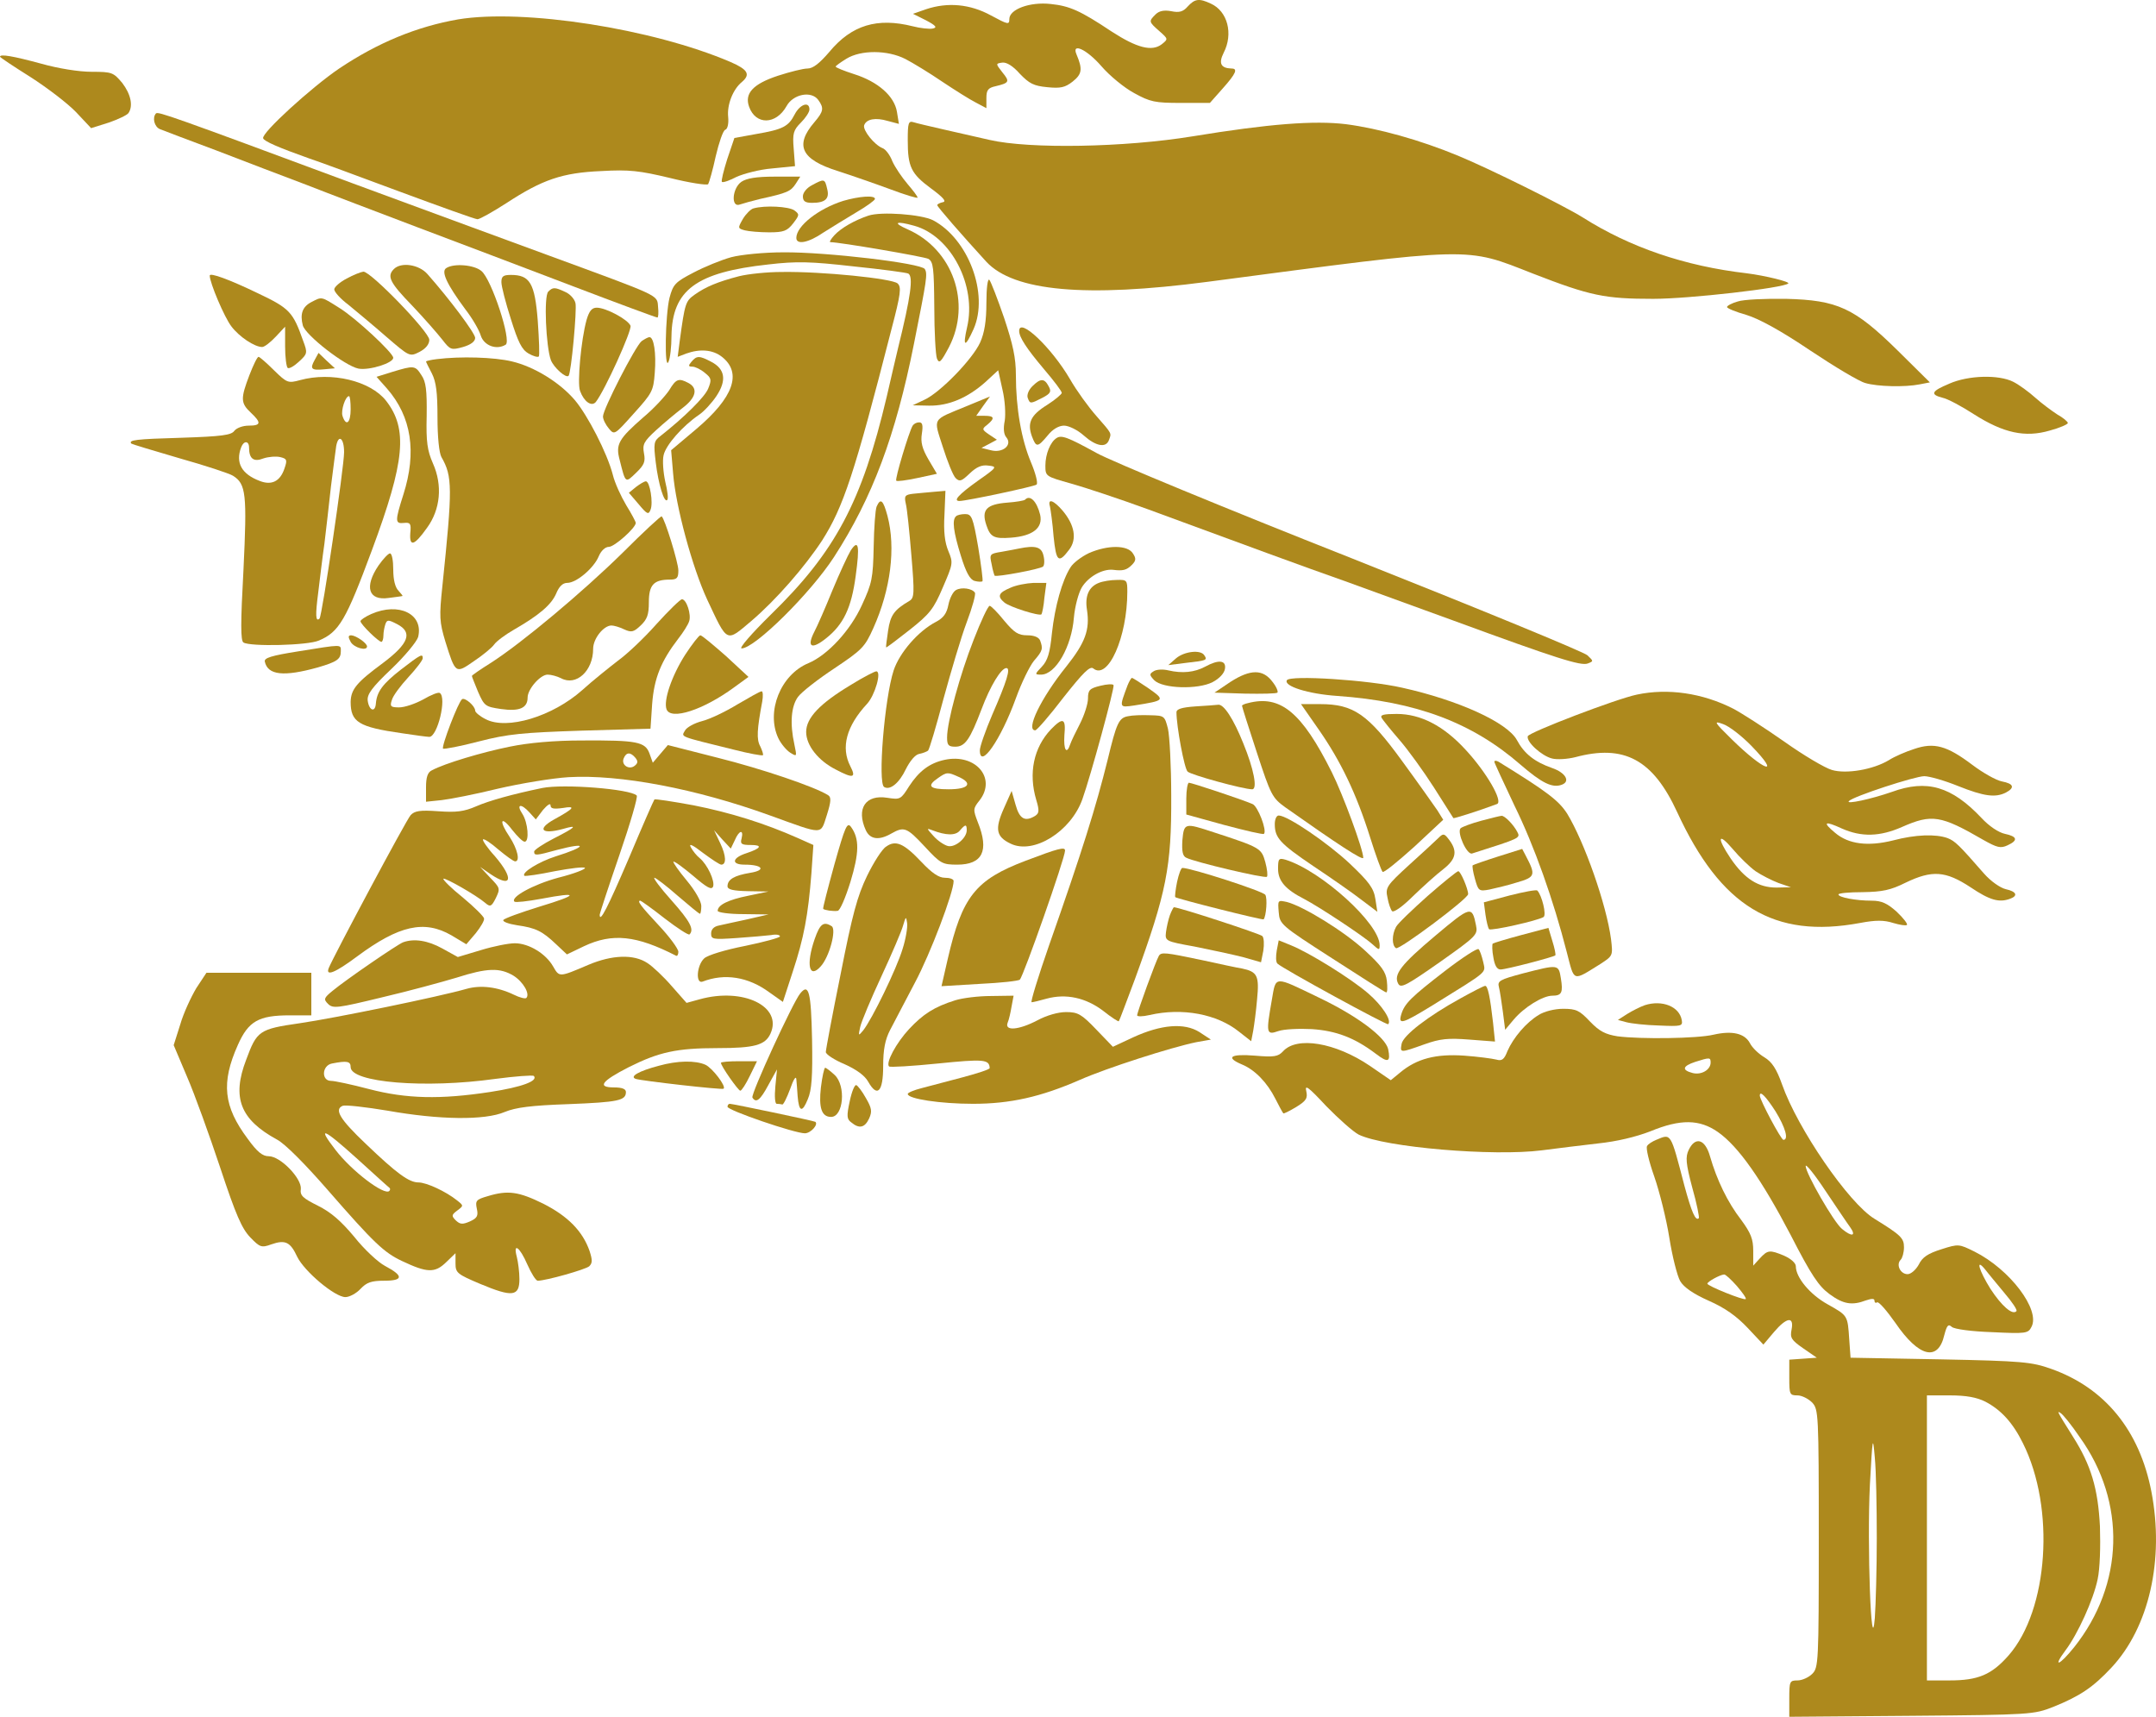 <?xml version="1.0" encoding="UTF-8"?> <svg xmlns="http://www.w3.org/2000/svg" viewBox="0 0 642.71 511.79" fill="none"><path d="M354.03 1.968C352.663 3.531 351.49 3.824 349.146 3.336C346.998 2.945 345.531 3.238 344.456 4.312C342.406 6.363 342.406 6.461 345.628 9.293C348.268 11.637 348.268 11.637 346.313 13.2C343.383 15.446 338.889 14.274 331.367 9.391C321.987 3.14 318.862 1.773 313.195 1.187C307.041 0.503 300.886 2.75 300.886 5.68C300.886 7.438 300.496 7.34 295.416 4.605C289.164 1.187 282.522 0.601 276.073 2.75L272.165 4.117L276.073 6.07C279.005 7.633 279.492 8.219 278.028 8.512C277.05 8.707 274.315 8.414 272.068 7.828C261.519 5.191 253.899 7.438 247.255 15.446C244.324 18.865 242.371 20.427 240.71 20.427C239.44 20.427 235.532 21.404 231.917 22.576C224.493 25.018 221.855 27.85 223.321 31.854C225.275 37.324 231.331 37.226 234.458 31.659C236.411 28.045 241.882 26.971 243.933 29.803C245.692 32.245 245.497 33.222 242.761 36.445C236.802 43.379 238.853 47.579 249.795 50.997C253.997 52.364 261.029 54.806 265.523 56.466C269.918 58.127 273.533 59.201 273.533 58.908C273.533 58.518 272.165 56.759 270.505 54.806C268.846 52.853 266.793 49.825 266.011 48.067C265.328 46.212 263.961 44.453 263.081 44.16C260.639 43.184 257.121 38.789 257.611 37.324C258.294 35.468 261.029 34.98 264.643 36.054L267.966 36.933L267.378 33.319C266.598 28.631 261.714 24.334 254.581 22.088C251.554 21.111 249.111 20.134 249.111 19.841C249.111 19.646 250.577 18.572 252.334 17.497C256.634 14.86 264.546 14.86 269.918 17.595C272.165 18.767 277.148 21.795 280.86 24.334C284.67 26.873 289.164 29.706 290.922 30.585L294.049 32.245V29.217C294.049 26.873 294.536 26.19 296.784 25.701C300.886 24.725 301.084 24.334 298.836 21.599C296.784 18.962 296.784 18.962 298.739 18.669C300.009 18.474 301.961 19.646 304.013 21.99C306.846 24.92 308.116 25.604 312.22 25.994C316.128 26.385 317.495 26.092 319.742 24.334C322.575 22.088 322.77 20.623 320.915 16.228C319.35 12.614 323.942 14.665 328.339 19.744C330.779 22.576 335.176 26.19 338.106 27.753C342.893 30.389 344.261 30.682 352.078 30.682H360.675L364.485 26.385C368.489 21.892 369.074 20.427 367.122 20.427C363.897 20.33 363.215 18.865 364.777 15.739C367.707 10.075 365.949 3.336 360.967 1.089C357.45 -0.571 356.18 -0.376 354.03 1.968Z" fill="#AD891D"></path><path d="M136.571 5.777C124.262 7.925 112.637 12.711 101.11 20.427C92.904 25.994 77.859 39.667 78.446 41.23C78.739 42.109 82.939 43.964 92.318 47.285C94.467 47.969 106.385 52.364 118.694 56.954C131.101 61.545 141.651 65.354 142.335 65.354C143.019 65.354 146.829 63.205 150.932 60.568C161.678 53.536 167.637 51.485 179.262 50.997C187.566 50.508 190.692 50.899 199.68 53.047C205.541 54.513 210.719 55.294 211.109 54.903C211.402 54.415 212.477 50.704 213.356 46.602C214.333 42.499 215.505 38.984 216.189 38.69C216.873 38.495 217.264 36.932 217.069 34.881C216.678 31.17 218.534 26.58 221.172 24.431C223.809 22.185 222.93 20.72 217.752 18.473C194.502 8.511 156.11 2.554 136.571 5.777Z" fill="#AD891D"></path><path d="M0 16.911C0 17.106 4.103 19.841 9.085 22.966C13.97 26.092 20.124 30.78 22.664 33.417L27.158 38.202L32.433 36.542C35.266 35.566 37.904 34.296 38.295 33.71C39.76 31.561 38.979 28.045 36.439 24.724C33.801 21.599 33.41 21.404 27.353 21.404C23.543 21.404 17.389 20.427 12.211 18.962C3.908 16.716 0 16.032 0 16.911Z" fill="#AD891D"></path><path d="M236.9 34.101C235.043 37.715 233.383 38.594 225.372 39.961L218.925 41.133L216.775 47.482C215.701 50.9 214.919 54.025 215.212 54.221C215.505 54.514 217.459 53.83 219.511 52.755C221.66 51.779 226.447 50.509 230.159 50.216L236.997 49.533L236.607 44.356C236.216 39.766 236.509 38.789 238.756 36.543C240.123 35.176 241.296 33.417 241.296 32.636C241.296 30.097 238.463 31.074 236.9 34.101Z" fill="#AD891D"></path><path d="M46.501 33.807C45.328 35.077 46.012 37.812 47.673 38.495C48.552 38.886 56.172 41.718 64.476 44.844C72.779 48.067 84.893 52.657 91.341 55.099C97.788 57.638 112.735 63.303 124.555 67.795C136.376 72.288 157.184 80.101 170.666 85.278C184.244 90.454 195.576 94.654 195.967 94.654C196.26 94.654 196.358 93.189 196.163 91.431C195.87 87.817 197.14 88.501 163.143 75.999C152.69 72.19 126.509 62.521 105.017 54.61C51.092 34.589 47.185 33.221 46.501 33.807Z" fill="#AD891D"></path><path d="M270.603 41.817C270.603 49.728 271.58 51.778 277.54 56.174C281.252 58.908 282.227 60.08 281.055 60.276C280.177 60.471 279.395 60.862 279.395 61.155C279.395 61.643 286.722 70.042 294.049 78.051C302.253 86.841 323.552 88.794 359.99 84.009C439.9 73.461 436.58 73.558 456.996 81.567C474.093 88.208 478.39 89.087 492.849 89.087C503.498 89.087 531.729 85.864 533.096 84.497C533.684 84.009 526.162 82.153 520.69 81.469C502.228 79.321 485.912 73.754 471.748 64.768C466.081 61.252 444.102 50.314 434.625 46.407C423.293 41.719 410.984 38.301 401.312 37.031C391.74 35.859 378.161 36.933 355.495 40.645C335.176 43.965 306.943 44.454 295.026 41.719C290.922 40.742 284.572 39.375 280.86 38.496C277.05 37.617 273.24 36.738 272.36 36.445C270.798 35.956 270.603 36.64 270.603 41.817Z" fill="#AD891D"></path><path d="M220.976 54.22C218.241 56.173 217.85 62.033 220.585 60.959C221.465 60.666 224.2 59.884 226.642 59.298C234.653 57.54 235.727 57.052 237.193 54.806L238.561 52.657H230.843C225.47 52.657 222.539 53.145 220.976 54.22Z" fill="#AD891D"></path><path d="M242.077 55.196C240.514 55.977 239.342 57.443 239.342 58.517C239.342 59.982 240.026 60.47 242.077 60.47C246.083 60.47 247.352 59.201 246.571 56.27C245.887 53.243 245.692 53.243 242.077 55.196Z" fill="#AD891D"></path><path d="M251.357 59.884C243.933 62.229 237.388 67.405 237.388 70.921C237.388 73.069 241.003 72.386 245.399 69.358C247.743 67.893 252.139 65.158 255.266 63.303C258.294 61.545 260.834 59.689 260.834 59.299C260.834 58.126 256.046 58.517 251.357 59.884Z" fill="#AD891D"></path><path d="M224.591 62.131C223.809 62.326 222.344 63.791 221.465 65.256C219.901 67.991 219.901 68.088 222.051 68.674C223.223 68.967 226.447 69.26 229.28 69.26C233.578 69.26 234.653 68.87 236.411 66.624C238.365 64.084 238.365 63.889 236.802 62.717C235.141 61.545 228.01 61.154 224.591 62.131Z" fill="#AD891D"></path><path d="M258.881 64.28C254.776 65.647 250.674 67.991 248.72 70.14C247.646 71.312 247.157 72.191 247.548 72.191C250.284 72.191 275.39 76.488 276.758 77.172C278.223 78.051 278.417 79.809 278.515 91.529C278.515 98.854 278.907 105.788 279.297 106.863C279.982 108.523 280.47 108.035 282.912 103.444C289.652 90.357 284.085 74.34 270.603 68.382C265.913 66.331 266.988 65.745 272.558 67.308C283.497 70.335 291.217 85.18 288.284 97.584C286.917 103.542 287.699 103.737 290.239 98.073C294.831 87.622 288.677 71.214 278.125 65.647C274.608 63.889 262.691 63.01 258.881 64.28Z" fill="#AD891D"></path><path d="M217.948 76.683C215.115 77.465 210.035 79.516 206.713 81.274C201.243 84.106 200.656 84.79 199.582 88.794C198.312 93.97 198.019 110.867 199.289 107.839C199.777 106.765 200.168 103.346 200.168 100.221C200.363 86.45 207.495 81.176 229.084 78.832C237.486 77.855 241.589 77.953 254.484 79.418C262.983 80.297 270.311 81.274 270.798 81.567C272.263 82.543 271.58 88.11 267.673 103.932C267.183 106.081 265.621 112.527 264.351 118.192C256.926 149.641 249.013 164.486 229.768 183.238C224.102 188.805 220.195 193.298 221.074 193.298C224.981 193.298 241.589 176.89 248.623 166.049C260.051 148.371 266.988 129.912 272.458 102.467C276.27 83.325 276.563 81.664 275.683 80.199C274.51 78.441 246.376 75.121 233.578 75.218C227.814 75.218 220.878 75.902 217.948 76.683Z" fill="#AD891D"></path><path d="M117.424 80.199C115.275 82.348 116.154 84.203 122.895 91.138C126.509 94.947 130.515 99.537 131.882 101.295C134.227 104.323 134.52 104.42 138.037 103.444C140.381 102.76 141.651 101.783 141.651 100.709C141.554 99.244 134.129 89.282 127.388 81.664C124.849 78.832 119.573 78.05 117.424 80.199Z" fill="#AD891D"></path><path d="M133.055 79.906C131.394 80.883 133.152 84.692 138.721 92.212C140.772 94.85 142.824 98.366 143.312 100.026C144.289 103.054 148.001 104.421 150.737 102.761C152.593 101.686 146.536 83.227 143.507 80.785C141.358 78.93 135.301 78.442 133.055 79.906Z" fill="#AD891D"></path><path d="M103.357 83.032C101.305 84.106 99.644 85.571 99.644 86.255C99.644 87.037 101.501 89.087 103.845 90.846C106.092 92.701 111.172 96.901 115.08 100.319C122.113 106.375 122.113 106.375 125.044 104.91C126.9 103.933 127.975 102.663 127.975 101.296C127.975 98.952 110.586 80.981 108.339 80.981C107.557 81.079 105.31 81.958 103.357 83.032Z" fill="#AD891D"></path><path d="M220.292 82.349C213.942 84.009 210.426 85.474 207.104 87.818C204.369 89.771 204.173 90.26 202.61 101.784L202.024 106.375L204.564 105.398C208.667 103.933 212.477 104.226 215.212 106.375C221.269 111.16 218.729 118.485 207.495 127.959L200.07 134.21L200.656 141.144C201.438 151.009 206.42 169.272 210.816 178.746C216.971 191.833 216.385 191.54 224.004 185.094C231.331 178.844 239.928 168.979 245.106 161.068C251.357 151.204 254.679 141.437 265.718 98.268C268.551 87.525 268.746 85.572 267.576 84.497C266.011 83.032 245.008 80.884 232.992 81.079C228.694 81.079 223.028 81.665 220.292 82.349Z" fill="#AD891D"></path><path d="M62.522 82.153C62.522 84.301 66.918 94.654 68.97 97.291C71.314 100.416 75.905 103.444 78.153 103.444C78.836 103.444 80.595 102.077 82.158 100.416L84.991 97.389V103.249C84.991 106.57 85.382 109.402 85.772 109.695C86.261 109.988 87.726 109.109 89.191 107.741C91.634 105.495 91.731 105.202 90.364 101.589C87.336 92.994 86.359 91.919 76.882 87.427C68.383 83.325 62.522 81.176 62.522 82.153Z" fill="#AD891D"></path><path d="M149.467 84.106C149.467 85.376 150.737 90.259 152.3 95.143C154.449 101.979 155.523 104.225 157.575 105.398C158.943 106.179 160.31 106.57 160.603 106.277C160.896 106.081 160.701 101.295 160.31 95.631C159.431 84.399 157.966 81.957 152.3 81.957C150.053 81.957 149.467 82.348 149.467 84.106Z" fill="#AD891D"></path><path d="M294.049 90.259C294.049 95.728 293.462 99.245 292.192 102.077C289.947 107.058 280.275 117.02 275.585 119.169L272.068 120.829L276.953 120.927C282.815 121.024 288.479 118.583 293.757 113.895L297.566 110.379L298.836 116.141C299.616 119.364 299.814 123.466 299.519 125.419C299.031 127.763 299.226 129.521 300.009 130.4C301.864 132.647 298.934 135.186 295.319 134.209L292.584 133.526L294.829 132.354L297.174 131.084L294.829 129.521C292.682 128.056 292.682 127.861 294.341 126.591C296.686 124.638 296.394 123.954 293.462 123.954H291.019L293.072 121.024L295.124 118.192L288.284 121.024C277.638 125.419 278.223 124.345 281.055 133.233C282.422 137.53 284.085 141.73 284.865 142.511C286.037 143.683 286.624 143.488 289.067 141.144C291.119 139.19 292.682 138.507 294.634 138.8C297.371 139.093 297.271 139.288 291.412 143.39C285.842 147.394 283.987 149.348 286.037 149.348C288.089 149.348 308.311 145.05 308.996 144.464C309.483 144.074 308.703 141.046 307.336 137.823C304.501 131.084 302.841 121.806 302.841 111.843C302.841 106.667 301.961 102.663 299.324 94.752C297.371 89.087 295.416 84.008 294.929 83.423C294.439 82.934 294.049 85.766 294.049 90.259Z" fill="#AD891D"></path><path d="M163.436 86.938C162.069 88.306 162.753 103.347 164.218 107.351C165.097 109.597 168.712 112.82 169.493 112.039C170.275 111.258 172.033 92.212 171.545 90.357C171.252 89.087 169.884 87.622 168.516 87.036C165.39 85.571 164.804 85.571 163.436 86.938Z" fill="#AD891D"></path><path d="M92.806 90.064C90.168 91.431 89.387 93.58 90.266 96.998C91.048 99.928 102.868 109.109 106.874 109.89C110.097 110.476 117.229 108.23 117.229 106.667C117.229 105.202 106.092 94.85 101.207 91.822C95.639 88.306 96.03 88.404 92.806 90.064Z" fill="#AD891D"></path><path d="M518.052 89.868C516.295 90.356 514.83 91.138 514.83 91.528C514.83 91.919 517.467 92.993 520.592 93.872C524.402 95.044 530.852 98.56 539.546 104.42C546.871 109.304 554.198 113.699 556.055 114.187C559.67 115.261 567.874 115.456 572.272 114.578L575.299 113.992L565.824 104.615C552.733 91.723 547.751 89.477 532.414 89.086C526.259 88.989 519.715 89.282 518.052 89.868Z" fill="#AD891D"></path><path d="M174.866 95.337C173.205 101.295 172.033 114.285 172.912 116.531C174.085 119.754 176.331 121.317 177.602 119.852C180.239 116.531 188.445 98.463 187.957 97.095C187.175 95.24 180.63 91.724 177.895 91.724C176.429 91.724 175.648 92.7 174.866 95.337Z" fill="#AD891D"></path><path d="M303.818 98.658C303.818 100.514 305.966 103.834 311.243 110.085C314.173 113.504 316.518 116.629 316.518 117.117C316.518 117.508 314.563 119.168 312.12 120.731C307.238 123.759 306.163 126.103 307.628 130.107C308.898 133.428 309.288 133.428 312.318 129.814C313.783 127.958 315.638 126.884 317.203 126.884C318.57 126.884 321.207 128.154 323.062 129.814C326.677 133.037 329.707 133.623 330.584 131.181C331.367 129.033 331.562 129.423 326.872 124.052C324.527 121.415 320.915 116.434 318.96 113.015C313.49 103.639 303.818 94.459 303.818 98.658Z" fill="#AD891D"></path><path d="M191.278 101.686C189.422 103.152 179.751 122.001 179.751 124.15C179.751 125.029 180.532 126.592 181.509 127.763C183.17 129.717 183.17 129.717 188.934 123.271C194.404 117.215 194.795 116.532 195.186 111.16C195.674 105.202 194.893 100.514 193.623 100.514C193.134 100.514 192.157 101.1 191.278 101.686Z" fill="#AD891D"></path><path d="M93.783 107.351C92.318 109.988 92.806 110.476 96.714 110.086L99.84 109.793L97.398 107.546L94.955 105.202L93.783 107.351Z" fill="#AD891D"></path><path d="M74.343 111.844C71.705 118.779 71.705 120.146 74.733 122.978C77.957 126.006 77.859 126.885 74.147 126.885C72.389 126.885 70.533 127.568 69.849 128.447C68.97 129.717 66.039 130.108 54.121 130.499C40.346 130.889 38.197 131.182 39.174 132.256C39.467 132.452 45.915 134.405 53.632 136.652C61.252 138.8 68.383 141.144 69.458 141.828C73.366 144.27 73.659 147.297 72.584 169.761C71.705 185.778 71.705 191.052 72.584 191.54C74.636 192.81 91.731 192.419 95.053 190.954C101.11 188.415 103.161 184.801 110.879 163.998C120.746 137.433 121.625 127.861 115.08 119.462C110.39 113.504 98.765 110.77 89.485 113.309C85.87 114.286 85.577 114.188 81.669 110.379C79.423 108.133 77.371 106.375 77.078 106.375C76.687 106.375 75.515 108.816 74.343 111.844ZM104.529 122.002C104.529 126.104 103.161 127.275 102.087 123.955C101.598 122.295 102.966 118.095 104.04 118.095C104.334 118.095 104.529 119.853 104.529 122.002ZM102.575 134.796C102.575 139.191 96.03 183.629 95.248 184.411C94.076 185.485 93.978 183.434 94.858 176.695C95.346 172.691 96.127 166.049 96.714 162.045C97.202 158.041 98.081 150.325 98.668 144.953C99.351 139.581 100.035 134.21 100.23 132.94C100.914 129.327 102.575 130.596 102.575 134.796ZM74.245 133.429C74.245 136.749 75.612 137.824 78.543 136.652C80.009 136.163 82.256 135.968 83.525 136.261C85.577 136.749 85.675 137.14 84.795 139.679C83.525 143.488 80.985 144.758 77.469 143.39C71.998 141.34 70.142 137.921 71.9 133.331C72.682 131.28 74.245 131.377 74.245 133.429Z" fill="#AD891D"></path><path d="M130.222 107.058C128.463 107.253 126.998 107.644 126.998 107.741C126.998 107.937 127.779 109.5 128.756 111.355C130.026 113.895 130.417 117.02 130.417 124.443C130.417 130.303 130.905 134.991 131.589 136.26C134.911 142.023 134.911 145.441 131.882 174.644C130.905 183.922 131.003 185.387 132.761 191.247C135.79 200.916 135.79 200.916 141.261 197.107C143.898 195.349 146.634 193.102 147.317 192.126C148.001 191.149 150.639 189.196 153.179 187.731C160.799 183.336 164.315 180.308 165.781 176.987C166.66 174.839 167.735 173.764 169.102 173.764C171.838 173.764 177.015 169.369 178.481 165.853C179.164 164.193 180.434 163.021 181.509 163.021C183.17 163.021 189.52 157.356 189.52 155.891C189.52 155.501 188.25 153.157 186.687 150.617C185.124 147.98 183.267 143.976 182.681 141.534C181.021 135.088 175.159 123.759 171.349 119.266C166.856 113.992 159.235 109.304 152.593 107.741C147.317 106.472 137.255 106.179 130.222 107.058Z" fill="#AD891D"></path><path d="M206.127 107.839C205.15 109.011 205.15 109.304 206.42 109.304C207.202 109.304 208.863 110.086 210.133 111.16C212.086 112.723 212.184 113.211 211.109 115.848C210.133 118.29 204.173 124.247 196.847 130.01C194.893 131.475 194.795 132.158 195.479 137.823C196.26 144.367 198.019 150.031 198.898 149.055C199.289 148.762 198.996 146.32 198.312 143.585C197.726 140.851 197.433 137.335 197.824 135.674C198.507 132.647 203.489 126.982 208.374 123.661C209.839 122.685 212.184 120.145 213.552 118.094C216.678 113.406 216.189 109.988 211.989 107.839C208.472 105.984 207.69 105.984 206.127 107.839Z" fill="#AD891D"></path><path d="M116.936 110.868L112.246 112.332L115.372 115.848C122.699 124.248 124.262 134.796 120.257 147.395C117.717 155.403 117.717 156.185 120.452 155.892C122.309 155.696 122.602 156.087 122.309 158.92C122.016 163.119 123.481 162.729 127.291 157.357C131.296 151.887 131.98 144.66 129.049 138.117C127.388 134.308 126.998 131.768 127.193 123.955C127.291 116.337 126.998 113.797 125.63 111.844C123.774 108.914 123.383 108.914 116.936 110.868Z" fill="#AD891D"></path><path d="M581.063 114.383C575.691 116.63 575.299 117.606 579.109 118.583C580.576 118.876 584.776 121.122 588.391 123.466C597.28 129.131 603.727 130.498 611.054 128.35C613.986 127.568 616.429 126.494 616.429 126.103C616.429 125.713 615.059 124.541 613.301 123.564C611.642 122.49 608.612 120.243 606.757 118.583C604.802 116.825 601.872 114.676 600.112 113.797C595.815 111.649 586.828 111.844 581.063 114.383Z" fill="#AD891D"></path><path d="M199.484 116.336C198.312 118.094 194.99 121.708 191.962 124.247C184.342 130.889 183.463 132.451 184.733 137.139C186.491 144.171 186.394 144.074 189.617 140.948C192.06 138.604 192.45 137.628 191.962 135.088C191.473 132.451 191.962 131.572 195.576 128.251C197.921 126.103 201.438 123.173 203.489 121.61C207.495 118.583 208.179 115.75 205.248 114.188C202.317 112.625 201.536 112.918 199.484 116.336Z" fill="#AD891D"></path><path d="M307.726 115.165C306.651 116.239 306.066 117.704 306.358 118.583C307.041 120.438 307.138 120.438 310.753 118.583C313.195 117.313 313.488 116.727 312.61 115.165C311.34 112.723 310.168 112.723 307.726 115.165Z" fill="#AD891D"></path><path d="M272.068 126.885C270.993 128.643 266.696 142.902 267.183 143.293C267.378 143.586 270.213 143.195 273.435 142.511L279.297 141.242L276.758 136.944C274.9 133.721 274.413 131.866 274.803 129.326C275.195 126.787 274.998 125.908 274.023 125.908C273.24 125.908 272.458 126.299 272.068 126.885Z" fill="#AD891D"></path><path d="M314.955 130.596C313.098 131.768 311.633 135.382 311.633 138.8C311.633 142.023 311.73 142.023 319.35 144.172C323.552 145.344 333.809 148.762 342.113 151.79C371.812 162.729 388.516 168.882 401.02 173.277C408.054 175.816 422.511 181.09 433.258 184.997C464.128 196.326 471.26 198.572 473.31 197.791C475.07 197.107 475.07 197.107 473.213 195.349C472.235 194.373 440.585 181.383 402.975 166.44C365.362 151.594 331.172 137.433 326.969 135.089C318.275 130.303 316.42 129.619 314.955 130.596Z" fill="#AD891D"></path><path d="M189.618 145.148L187.468 146.906L190.399 150.324C192.841 153.254 193.33 153.547 193.916 151.984C194.795 149.933 193.721 143.487 192.548 143.487C192.06 143.487 190.79 144.268 189.618 145.148Z" fill="#AD891D"></path><path d="M272.165 147.199C269.723 147.492 269.528 147.883 270.016 150.13C270.408 151.594 271.09 158.431 271.678 165.463C272.655 176.988 272.558 178.258 271.09 179.137C266.598 181.774 265.426 183.336 264.741 188.024C264.351 190.661 264.058 192.908 264.156 193.005C264.253 193.103 267.378 190.759 271.09 187.829C277.148 183.043 278.32 181.578 281.055 175.132C284.085 168.1 284.182 167.807 282.717 164.291C281.642 161.752 281.252 158.431 281.545 153.548L281.837 146.321L278.417 146.614C276.563 146.809 273.728 147.004 272.165 147.199Z" fill="#AD891D"></path><path d="M305.576 148.957C305.283 149.25 302.938 149.641 300.301 149.836C294.049 150.324 292.487 151.985 294.049 156.575C295.221 160.091 296.296 160.677 301.376 160.286C307.921 159.798 310.948 157.356 310.071 153.45C309.093 149.445 307.041 147.394 305.576 148.957Z" fill="#AD891D"></path><path d="M261.324 151.008C260.931 151.984 260.541 157.356 260.444 163.021C260.249 172.397 259.954 173.862 256.926 180.406C253.507 187.926 246.766 195.251 241.003 197.693C232.699 201.111 228.303 212.147 232.015 220.058C232.797 221.719 234.458 223.672 235.532 224.356C237.584 225.625 237.584 225.625 236.802 221.914C235.434 215.663 235.825 210.585 237.877 207.752C238.951 206.287 243.836 202.478 248.72 199.255C257.024 193.688 257.806 192.907 260.346 187.242C265.523 175.717 267.086 163.314 264.546 153.742C263.276 149.054 262.493 148.371 261.324 151.008Z" fill="#AD891D"></path><path d="M313 151.008C313.195 151.985 313.783 155.989 314.075 159.896C314.858 167.514 315.54 168.1 318.765 163.802C321.11 160.677 320.327 156.477 316.81 152.278C314.075 149.055 312.22 148.469 313 151.008Z" fill="#AD891D"></path><path d="M185.612 164.779C173.694 176.5 155.621 191.638 146.341 197.596C143.214 199.549 140.674 201.307 140.674 201.502C140.674 201.795 141.554 203.846 142.531 206.288C144.387 210.488 144.68 210.683 149.369 211.367C154.84 212.148 157.282 211.074 157.282 207.948C157.282 205.409 161.092 201.112 163.241 201.112C164.316 201.112 166.074 201.6 167.246 202.186C171.74 204.628 176.82 200.037 176.82 193.396C176.82 190.368 179.946 186.462 182.291 186.462C182.974 186.462 184.733 186.95 186.101 187.634C188.25 188.61 188.934 188.415 190.985 186.462C192.939 184.606 193.427 183.238 193.427 179.527C193.427 174.351 194.893 172.788 199.68 172.788C201.829 172.788 202.22 172.3 202.22 170.054C202.22 167.709 198.117 154.427 197.237 153.939C197.042 153.743 191.767 158.627 185.612 164.779Z" fill="#AD891D"></path><path d="M284.965 153.938C283.792 155.012 284.182 158.431 286.429 165.658C287.992 170.737 289.164 172.788 290.532 173.178C291.607 173.471 292.682 173.471 292.877 173.276C293.072 173.081 292.487 168.49 291.607 163.119C290.044 154.133 289.652 153.254 287.699 153.254C286.527 153.254 285.257 153.547 284.965 153.938Z" fill="#AD891D"></path><path d="M253.604 164.095C252.727 165.561 250.284 170.835 248.134 176.011C246.083 181.09 243.64 186.657 242.761 188.317C240.417 192.907 241.882 193.786 246.278 190.27C251.457 186.168 253.799 181.187 255.069 171.811C256.339 162.631 255.949 160.579 253.604 164.095Z" fill="#AD891D"></path><path d="M303.818 163.51C303.036 163.705 300.691 164.096 298.641 164.486C295.026 165.072 294.929 165.17 295.611 168.198C295.904 169.956 296.394 171.421 296.491 171.616C296.979 172.104 310.168 169.663 310.948 168.881C311.34 168.491 311.438 167.025 311.048 165.561C310.46 163.021 308.606 162.533 303.818 163.51Z" fill="#AD891D"></path><path d="M324.625 164.877C322.38 165.952 319.937 167.807 319.155 169.077C316.615 172.984 314.465 180.797 313.588 188.708C313 194.666 312.318 196.912 310.558 198.768C308.408 201.014 308.408 201.112 310.363 201.112C314.66 201.112 319.447 192.81 320.132 184.117C320.425 180.797 321.5 176.793 322.477 175.132C324.43 171.909 328.632 169.565 331.757 169.858C334.786 170.249 335.859 169.956 337.424 168.393C338.694 167.123 338.694 166.44 337.716 164.975C336.154 162.436 330.194 162.436 324.625 164.877Z" fill="#AD891D"></path><path d="M112.833 168.587C108.534 174.936 109.804 179.135 115.861 178.257C118.01 177.964 119.768 177.768 119.964 177.671C120.159 177.671 119.573 176.987 118.792 176.108C117.815 175.131 117.229 172.885 117.229 169.76C117.229 167.122 116.838 164.974 116.252 164.974C115.763 164.974 114.2 166.634 112.833 168.587Z" fill="#AD891D"></path><path d="M327.557 173.765C324.527 174.937 323.355 177.769 324.04 181.871C324.92 187.731 323.552 191.54 317.885 198.67C310.265 208.143 305.673 217.715 308.606 217.715C309.093 217.715 312.903 213.32 317.005 207.948C322.867 200.525 324.92 198.475 325.895 199.256C330.292 202.869 336.056 189.978 336.056 176.402C336.056 172.983 335.959 172.788 332.929 172.886C331.172 172.886 328.729 173.276 327.557 173.765Z" fill="#AD891D"></path><path d="M301.181 175.23C297.664 176.695 297.174 177.769 299.421 179.625C301.084 180.992 309.778 183.727 310.46 183.141C310.655 182.848 311.145 180.699 311.34 178.16L311.925 173.765H308.116C305.966 173.863 302.841 174.449 301.181 175.23Z" fill="#AD891D"></path><path d="M284.965 175.913C284.085 176.401 283.107 178.355 282.717 180.308C282.227 182.848 281.252 184.215 279.005 185.387C273.728 188.121 268.161 194.568 266.403 199.841C263.666 208.241 261.616 233.537 263.568 234.611C265.328 235.685 268.063 233.439 270.016 229.337C271.288 226.797 272.85 224.942 274.023 224.747C275.098 224.551 276.27 224.063 276.66 223.77C277.05 223.379 279.102 216.445 281.252 208.339C283.497 200.134 286.527 189.88 288.187 185.485C289.847 181.089 290.922 177.183 290.629 176.694C289.847 175.425 286.624 174.937 284.965 175.913Z" fill="#AD891D"></path><path d="M195.674 186.071C192.06 190.173 186.882 195.056 184.147 197.009C181.509 199.06 176.722 202.869 173.596 205.702C164.706 213.613 151.127 217.715 144.777 214.394C143.019 213.515 141.651 212.343 141.651 211.855C141.651 210.487 138.623 207.85 137.744 208.436C136.669 209.12 131.491 222.598 132.078 223.184C132.371 223.379 137.158 222.5 142.726 221.035C151.42 218.789 155.816 218.398 173.401 217.812L193.916 217.226L194.404 209.901C194.99 202.186 197.042 197.107 202.22 190.368C203.685 188.512 205.15 186.168 205.443 185.192C206.127 183.238 204.662 178.648 203.294 178.648C202.806 178.648 199.386 181.969 195.674 186.071Z" fill="#AD891D"></path><path d="M290.239 190.758C286.137 201.209 282.325 215.175 282.325 219.863C282.325 222.109 282.717 222.598 284.767 222.598C287.699 222.598 289.164 220.449 292.584 211.464C295.221 204.432 298.444 199.158 300.009 199.158C301.376 199.158 300.106 203.162 295.806 213.026C293.757 217.812 292.094 222.598 292.094 223.672C292.094 229.532 298.346 220.547 302.841 208.143C304.501 203.553 306.943 198.572 308.213 197.009C310.85 193.981 310.95 193.395 310.071 190.953C309.678 189.977 308.311 189.391 306.261 189.391C303.526 189.391 302.353 188.61 299.324 184.996C297.371 182.554 295.416 180.601 295.026 180.601C294.536 180.601 292.389 185.191 290.239 190.758Z" fill="#AD891D"></path><path d="M110.684 183.043C108.925 183.824 107.46 184.801 107.46 185.192C107.46 186.071 112.833 191.345 113.712 191.345C114.005 191.345 114.298 190.466 114.298 189.489C114.298 188.415 114.591 186.95 114.884 186.071C115.372 184.703 115.763 184.703 118.401 186.071C123.09 188.512 121.918 191.833 114.103 197.693C106.287 203.455 104.627 205.507 104.529 209.218C104.529 215.273 106.874 216.738 119.866 218.594C123.676 219.18 127.388 219.668 127.975 219.668C130.417 219.668 133.25 207.948 131.101 206.581C130.612 206.288 128.463 207.167 126.119 208.534C123.774 209.804 120.648 210.878 118.987 210.878C116.447 210.878 116.154 210.585 116.838 208.632C117.131 207.46 119.378 204.432 121.723 201.893C124.067 199.353 126.021 196.814 126.021 196.228C126.021 194.763 125.435 195.056 119.475 199.646C114.103 203.846 112.344 206.19 112.051 209.706C111.856 212.539 110 211.855 109.609 208.827C109.413 206.971 110.879 204.921 116.643 199.451C120.746 195.544 124.262 191.247 124.653 189.88C126.314 183.043 118.89 179.429 110.684 183.043Z" fill="#AD891D"></path><path d="M104.529 191.345C105.506 193.103 109.414 194.177 109.414 192.712C109.414 191.735 106.19 189.489 104.724 189.392C103.747 189.392 103.747 189.88 104.529 191.345Z" fill="#AD891D"></path><path d="M204.271 195.154C200.266 201.404 197.726 208.827 198.703 211.464C199.973 214.785 209.644 211.659 218.827 204.92L223.125 201.795L216.385 195.544C212.575 192.224 209.253 189.391 208.765 189.391C208.374 189.391 206.323 192.028 204.271 195.154Z" fill="#AD891D"></path><path d="M88.898 194.177C80.888 195.446 78.739 196.13 78.934 197.204C79.813 201.306 84.6 201.795 94.76 198.962C100.426 197.302 101.598 196.521 101.598 194.177C101.598 192.028 102.282 192.028 88.898 194.177Z" fill="#AD891D"></path><path d="M350.61 196.228L348.268 198.279L353.64 197.596C359.697 196.912 359.99 196.814 359.012 195.349C357.937 193.591 353.053 194.177 350.61 196.228Z" fill="#AD891D"></path><path d="M359.207 198.768C356.083 200.428 352.468 200.818 348.268 199.842C346.703 199.451 344.653 199.549 343.871 200.135C342.601 200.916 342.601 201.209 344.066 202.772C346.606 205.311 357.06 205.604 361.455 203.358C363.507 202.284 364.972 200.721 365.167 199.353C365.56 196.814 363.312 196.521 359.207 198.768Z" fill="#AD891D"></path><path d="M253.702 204.139C244.422 209.706 240.319 214.003 240.319 218.203C240.319 222.207 243.933 226.797 249.209 229.435C254.387 232.169 255.266 231.876 253.507 228.458C250.577 222.793 252.334 216.445 258.489 209.803C260.834 207.264 262.886 200.134 261.224 200.134C260.736 200.134 257.316 201.892 253.702 204.139Z" fill="#AD891D"></path><path d="M366.827 203.26L362.042 206.484L371.127 206.777C376.206 206.874 380.506 206.777 380.799 206.484C381.091 206.19 380.506 204.725 379.334 203.26C376.499 199.451 372.787 199.451 366.827 203.26Z" fill="#AD891D"></path><path d="M336.154 204.237C333.614 211.073 333.517 210.976 338.204 210.292C347.388 208.827 347.388 208.729 342.406 205.213C339.964 203.553 337.716 202.088 337.424 202.088C337.229 202.088 336.641 203.065 336.154 204.237Z" fill="#AD891D"></path><path d="M383.631 202.771C382.556 204.529 389.98 206.873 398.577 207.459C422.121 209.12 438.825 215.37 453.284 227.969C459.634 233.439 462.761 235.001 465.593 233.927C468.231 232.95 466.668 230.314 462.663 228.946C457.386 227.09 454.359 224.649 452.209 220.644C449.377 215.37 434.723 208.729 418.019 205.018C407.759 202.674 384.608 201.209 383.631 202.771Z" fill="#AD891D"></path><path d="M328.044 204.431C324.822 205.213 324.332 205.701 324.332 208.24C324.332 209.803 323.257 213.124 321.987 215.663C320.717 218.105 319.35 220.937 319.057 221.816C317.983 225.137 317.005 223.574 317.3 219.179C317.788 214.1 316.908 213.71 313.293 217.421C308.116 222.89 306.553 230.509 308.898 238.42C309.876 241.643 309.778 242.424 308.606 243.205C305.576 245.061 303.916 244.182 302.743 239.884L301.571 235.782L299.226 241.056C296.491 247.209 296.979 249.456 301.279 251.507C308.116 254.826 319.252 247.893 322.672 238.224C325.115 231.387 332.344 204.92 331.952 204.236C331.757 203.845 329.999 203.943 328.044 204.431Z" fill="#AD891D"></path><path d="M219.804 209.999C216.287 212.148 211.598 214.394 209.253 214.98C207.006 215.566 204.662 216.836 204.173 217.812C203.099 219.766 202.122 219.375 218.729 223.477C223.321 224.649 227.13 225.333 227.424 225.137C227.619 224.942 227.228 223.77 226.642 222.5C225.47 220.449 225.665 217.422 227.228 209.12C227.521 207.46 227.424 205.995 227.033 206.092C226.545 206.092 223.321 207.948 219.804 209.999Z" fill="#AD891D"></path><path d="M487.964 207.068C481.81 208.338 455.824 218.3 455.434 219.472C454.946 221.133 459.536 225.332 462.663 226.114C464.128 226.504 467.253 226.309 469.598 225.723C484.155 221.816 492.752 226.407 499.981 242.131C512.973 270.258 528.799 279.927 554.493 275.143C559.18 274.263 561.622 274.263 564.36 275.143C566.312 275.728 568.169 276.023 568.462 275.728C568.754 275.435 567.387 273.678 565.434 271.823C562.6 269.283 560.94 268.501 557.91 268.501C553.32 268.501 548.046 267.526 548.046 266.646C548.046 266.256 551.268 265.961 555.273 265.961C561.135 265.863 563.577 265.376 568.072 263.128C575.984 259.321 579.989 259.614 587.413 264.496C593.08 268.306 595.913 269.186 599.235 267.916C601.677 267.036 601.09 265.766 597.965 265.083C596.303 264.693 593.47 262.738 591.418 260.394C583.993 251.897 582.823 250.727 580.576 249.847C577.059 248.577 571.002 248.772 564.36 250.529C556.935 252.387 551.073 251.702 547.068 248.284C543.161 245.061 543.843 244.573 549.118 247.014C554.883 249.554 560.352 249.456 566.997 246.526C575.886 242.619 578.524 243.01 591.32 250.432C595.328 252.679 596.4 252.972 598.452 251.997C601.677 250.529 601.382 249.358 597.67 248.577C595.815 248.186 592.983 246.331 590.638 243.791C581.748 234.415 574.421 232.267 563.967 236.076C557.812 238.224 550.095 239.885 551.17 238.81C552.343 237.443 570.904 231.388 573.639 231.388C575.104 231.388 579.599 232.657 583.701 234.318C591.518 237.443 594.838 237.834 597.965 236.271C600.7 234.806 600.31 233.634 596.792 232.95C595.13 232.657 591.125 230.411 587.903 227.969C580.381 222.305 576.569 221.23 570.612 223.281C568.169 224.063 564.749 225.528 563.09 226.602C558.4 229.434 550.388 230.802 546.091 229.532C544.038 228.946 537.591 225.137 531.827 221.035C525.967 216.933 519.127 212.538 516.685 211.268C507.503 206.58 497.149 205.115 487.964 207.068ZM522.157 222.402C531.144 231.681 525.967 229.923 516.295 220.449C510.923 215.175 510.725 214.784 513.658 215.859C515.415 216.445 519.225 219.375 522.157 222.402ZM523.33 259.711C525.087 260.884 528.114 262.446 530.167 263.226L533.879 264.496L529.582 264.593C524.207 264.593 520.105 262.056 515.905 255.901C511.703 249.651 512.095 247.893 516.588 253.167C518.542 255.511 521.57 258.441 523.33 259.711Z" fill="#AD891D"></path><path d="M372.007 209.608C371.029 209.803 370.247 210.194 370.247 210.389C370.247 210.682 372.202 216.835 374.644 224.258C378.844 237.052 379.236 237.833 383.143 240.666C398.772 251.702 406.392 256.684 406.392 255.706C406.392 253.264 400.337 236.857 397.015 230.215C388.028 212.245 381.676 207.068 372.007 209.608Z" fill="#AD891D"></path><path d="M356.375 210.585C352.273 210.877 350.71 211.366 350.71 212.342C350.71 216.542 353.053 229.141 354.03 230.02C355.008 230.997 370.639 235.294 373.277 235.294C374.936 235.294 373.764 229.239 370.639 221.621C367.707 214.296 364.777 209.803 363.117 210.096C362.432 210.194 359.405 210.389 356.375 210.585Z" fill="#AD891D"></path><path d="M393.205 217.617C399.652 226.896 404.342 236.565 408.444 249.652C410.104 254.926 411.767 259.516 412.157 259.906C412.449 260.299 416.651 256.879 421.536 252.484L430.23 244.378L428.471 241.546C427.396 239.983 422.708 233.342 417.921 226.798C407.762 212.832 403.462 209.902 393.498 209.902H387.831L393.205 217.617Z" fill="#AD891D"></path><path d="M336.251 213.515C333.517 214.004 332.832 215.566 330.194 226.505C326.677 240.667 322.672 253.559 312.708 281.882C309.483 291.162 307.138 298.779 307.531 298.779C307.921 298.779 309.973 298.291 312.023 297.704C317.788 296.141 323.65 297.411 328.827 301.319C331.269 303.271 333.419 304.638 333.517 304.443C333.712 304.248 335.761 298.681 338.304 291.942C347.778 265.963 349.243 258.441 349.146 237.248C349.146 228.361 348.658 219.375 348.168 217.227C347.193 213.418 347.096 213.32 342.893 213.222C340.451 213.125 337.521 213.222 336.251 213.515Z" fill="#AD891D"></path><path d="M411.864 214.003C412.254 214.687 414.696 217.715 417.236 220.645C419.776 223.575 424.368 229.923 427.493 234.806C430.523 239.592 433.16 243.694 433.258 243.889C433.355 244.085 441.072 241.643 446.249 239.69C448.204 239.006 443.125 230.216 436.873 223.477C430.328 216.347 423.488 212.831 416.356 212.831C412.449 212.831 411.374 213.124 411.864 214.003Z" fill="#AD891D"></path><path d="M151.909 222.598C143.703 224.258 132.566 227.579 128.756 229.63C127.486 230.216 126.998 231.681 126.998 234.709V239.006L131.687 238.518C134.227 238.225 141.749 236.76 148.49 235.099C155.23 233.537 164.706 231.974 169.493 231.681C184.733 230.802 207.495 235.099 229.573 243.108C245.79 248.968 244.519 248.968 246.473 243.01C247.743 239.006 247.841 237.639 246.864 237.053C242.859 234.514 226.935 229.142 214.04 225.919L199.093 222.11L196.846 224.747L194.6 227.384L193.623 224.649C192.353 221.133 189.911 220.645 173.498 220.742C165.292 220.742 157.575 221.426 151.909 222.598ZM189.422 225.919C190.204 226.895 190.204 227.481 189.227 228.263C187.566 229.63 185.124 228.067 185.905 226.114C186.687 224.161 187.957 224.161 189.422 225.919Z" fill="#AD891D"></path><path d="M281.642 226.505C277.05 227.481 273.925 229.923 270.993 234.416C268.551 238.322 268.356 238.42 264.546 237.834C258.001 236.759 255.169 241.057 258.099 247.503C259.369 250.237 262.006 250.629 265.718 248.479C269.528 246.331 270.311 246.624 275.683 252.387C280.372 257.464 280.957 257.759 285.355 257.759C292.877 257.759 294.929 253.657 291.509 245.159C290.044 241.35 290.044 241.057 291.997 238.615C297.174 231.974 290.824 224.551 281.642 226.505ZM285.745 231.583C290.142 233.536 288.774 235.294 282.815 235.294C277.05 235.294 276.17 234.318 279.59 231.974C282.227 230.118 282.522 230.118 285.745 231.583ZM288.187 247.503C288.187 249.847 284.67 252.777 282.522 252.192C281.447 251.897 279.492 250.629 278.223 249.163C276.17 246.917 276.17 246.819 277.93 247.503C281.935 249.066 284.865 249.163 286.135 247.6C287.797 245.647 288.187 245.647 288.187 247.503Z" fill="#AD891D"></path><path d="M445.469 227.09C445.469 227.383 448.204 233.243 451.429 240.08C457.386 252.192 463.053 268.208 467.058 283.835C469.403 292.819 468.621 292.624 477.12 287.349C480.832 284.91 480.832 284.91 480.247 279.927C478.88 269.673 472.333 251.019 467.156 242.522C464.616 238.615 461.296 236.075 446.739 227.09C446.054 226.699 445.469 226.699 445.469 227.09Z" fill="#AD891D"></path><path d="M353.64 238.03V242.815L364.972 245.941C371.224 247.601 376.596 248.87 376.791 248.577C377.769 247.601 374.936 240.276 373.374 239.69C369.954 238.225 355.203 233.341 354.42 233.341C354.03 233.341 353.64 235.49 353.64 238.03Z" fill="#AD891D"></path><path d="M161.678 234.904C152.69 236.76 145.754 238.713 141.944 240.374C138.33 241.937 136.083 242.23 130.612 241.839C125.142 241.448 123.578 241.741 122.406 243.011C121.136 244.378 99.351 285.202 97.984 288.622C97.007 291.162 99.937 289.989 106.483 285.105C118.987 275.828 126.509 274.168 134.618 278.855L139.014 281.492L141.847 278.17C143.312 276.315 144.484 274.363 144.289 273.775C144.191 273.19 141.358 270.358 137.939 267.526C134.52 264.791 131.98 262.251 132.175 261.959C132.664 261.569 141.944 266.841 144.68 269.186C146.145 270.455 146.536 270.261 147.806 267.721C149.173 264.888 149.076 264.693 146.145 261.666L143.117 258.441L146.243 260.591C152.593 264.888 153.276 261.959 147.513 255.219C145.266 252.777 143.703 250.434 143.996 250.239C144.289 249.945 146.34 251.312 148.587 253.267C150.932 255.219 153.081 256.781 153.57 256.781C155.132 256.781 154.253 253.072 151.909 249.457C148.587 244.573 149.271 242.913 152.69 247.406C154.253 249.359 155.816 250.922 156.403 250.922C157.868 250.922 157.379 245.159 155.719 242.62C153.765 239.69 155.328 239.397 157.868 242.23L159.724 244.28L161.873 241.448C163.143 239.983 164.12 239.299 164.12 240.081C164.12 241.057 164.999 241.253 167.832 240.862C171.74 240.178 171.251 240.96 165.195 244.28C159.919 247.21 161.482 248.871 167.832 247.113C172.521 245.746 171.642 246.624 165.097 249.945C161.873 251.607 159.235 253.364 159.235 253.852C159.235 255.121 159.724 255.121 166.074 253.364C175.354 250.922 174.964 252.387 165.586 255.316C160.701 256.879 155.426 260.104 156.305 261.079C156.598 261.274 160.701 260.689 165.39 259.711C170.079 258.834 174.085 258.344 174.378 258.736C174.573 259.126 171.056 260.494 166.367 261.666C158.845 263.716 152.006 267.526 153.374 268.796C153.667 269.088 157.282 268.698 161.482 267.916C172.815 265.768 172.521 266.743 160.896 270.261C155.23 272.018 150.346 273.775 150.053 274.265C149.76 274.753 151.616 275.435 154.156 275.828C159.724 276.608 161.678 277.585 165.781 281.492L169.005 284.52L174.085 282.077C182.584 278.073 189.715 278.855 201.536 284.91C201.926 285.105 202.22 284.52 202.22 283.737C202.22 282.86 199.582 279.245 196.358 275.828C190.985 270.066 189.813 268.501 190.887 268.501C191.083 268.501 194.404 270.845 198.117 273.775C201.926 276.705 205.248 278.855 205.541 278.562C207.006 277.098 205.736 274.655 200.168 268.403C196.846 264.693 194.6 261.666 195.088 261.666C195.479 261.666 198.703 264.106 202.024 267.036C205.443 269.968 208.374 272.408 208.667 272.408C208.862 272.408 209.058 271.335 209.058 270.066C209.058 268.698 207.202 265.473 204.759 262.543C202.317 259.614 200.559 257.074 200.754 256.879C201.047 256.684 203.587 258.539 206.616 261.079C210.719 264.596 212.086 265.376 212.575 264.303C213.161 262.641 210.914 257.759 208.569 255.804C207.69 255.121 206.518 253.657 205.932 252.582C205.248 251.312 206.42 251.802 209.546 254.242C212.184 256.196 214.529 257.759 215.017 257.759C216.58 257.759 216.482 255.121 214.724 251.409L212.868 247.503L215.31 250.239L217.85 252.972L219.022 250.532C220.292 247.503 221.758 247.113 221.074 249.945C220.585 251.607 221.074 251.899 223.809 251.899C227.424 251.899 226.935 252.874 222.539 254.339C218.241 255.706 217.85 257.759 221.953 257.759C227.326 257.759 228.498 259.419 223.614 260.201C218.924 260.981 216.873 262.154 216.873 264.203C216.873 265.181 218.534 265.571 223.027 265.668L229.084 265.768L223.027 267.036C217.166 268.208 213.942 269.771 213.942 271.53C213.942 272.018 217.362 272.505 221.562 272.505L229.084 272.603L222.734 274.068C219.218 274.85 215.408 275.633 214.235 275.925C212.77 276.218 211.988 277.098 211.988 278.268C211.988 280.027 212.477 280.125 219.608 279.635C223.711 279.342 228.303 278.952 229.866 278.757C231.331 278.465 232.503 278.66 232.503 279.147C232.503 279.537 227.814 280.807 222.148 281.98C216.189 283.152 211.011 284.715 209.937 285.692C207.69 287.742 207.299 293.407 209.449 292.627C215.994 290.087 223.027 291.162 229.377 295.849L233.383 298.681L236.313 289.697C239.635 279.635 240.905 272.898 241.882 260.396L242.468 251.899L237.877 249.848C228.01 245.452 217.655 242.23 206.811 240.081C200.461 238.909 195.283 238.128 195.088 238.323C194.893 238.518 191.473 246.332 187.566 255.609C181.118 270.65 178.774 275.24 178.774 272.7C178.774 272.31 181.411 264.303 184.635 254.926C187.859 245.55 190.204 237.541 189.813 237.151C187.859 235.197 168.028 233.635 161.678 234.904Z" fill="#AD891D"></path><path d="M380.016 245.647C380.016 249.749 381.481 251.409 391.445 258.149C396.723 261.664 403.17 266.156 405.807 268.208L410.594 271.82L410.007 268.013C409.519 264.788 408.152 262.933 402.387 257.464C395.843 251.312 383.826 243.107 381.189 243.107C380.506 243.107 380.016 244.279 380.016 245.647Z" fill="#AD891D"></path><path d="M441.562 244.671C438.63 245.452 435.798 246.527 435.408 246.917C434.235 248.089 437.263 254.926 438.825 254.437C453.284 249.847 453.284 249.847 452.307 247.991C451.134 245.745 448.497 243.108 447.619 243.206C447.227 243.206 444.492 243.889 441.562 244.671Z" fill="#AD891D"></path><path d="M248.72 257.759C246.766 264.888 245.204 270.845 245.399 270.943C245.79 271.333 248.33 271.725 249.697 271.53C250.382 271.53 252.042 267.623 253.507 262.933C256.144 254.242 256.241 250.042 253.702 246.527C252.529 244.964 251.944 246.331 248.72 257.759Z" fill="#AD891D"></path><path d="M352.468 250.532C352.273 253.852 352.565 255.219 353.64 255.706C356.083 256.976 377.086 261.959 377.671 261.371C377.964 261.079 377.769 259.126 377.184 256.976C376.011 252.874 375.816 252.679 361.747 248.09C353.15 245.257 352.955 245.257 352.468 250.532Z" fill="#AD891D"></path><path d="M428.861 249.75C428.081 250.532 424.173 254.144 420.166 257.759C413.329 264.008 412.939 264.596 413.621 267.623C413.914 269.381 414.599 271.235 414.989 271.628C415.479 272.115 418.214 270.163 421.144 267.233C424.076 264.401 428.178 260.689 430.228 259.126C434.235 256.001 434.625 253.559 431.598 249.848C430.523 248.48 430.13 248.48 428.861 249.75Z" fill="#AD891D"></path><path d="M264.156 252.387C262.983 253.069 260.444 257.074 258.489 261.079C255.559 267.133 254.094 272.603 250.577 290.477C248.134 302.491 246.18 312.94 246.18 313.623C246.18 314.308 248.72 315.968 251.749 317.238C255.266 318.8 257.806 320.655 258.781 322.415C261.519 327.297 263.276 325.54 263.276 317.823C263.276 312.843 263.863 309.913 265.328 307.081C266.403 304.931 269.821 298.584 272.753 292.919C277.343 284.325 284.28 266.061 284.28 262.641C284.28 262.056 283.107 261.666 281.642 261.666C279.882 261.666 277.833 260.299 274.608 256.879C269.431 251.409 266.988 250.337 264.156 252.387ZM269.041 282.957C267.281 288.817 259.954 303.858 257.316 307.178C255.851 308.936 255.851 308.838 256.439 306.103C256.829 304.443 259.661 297.704 262.788 290.964C265.913 284.227 268.846 277.39 269.236 275.828C270.018 273.19 270.116 273.093 270.408 275.143C270.603 276.413 270.018 279.93 269.041 282.957Z" fill="#AD891D"></path><path d="M305.771 256.586C290.824 262.251 286.819 267.231 282.522 285.887L280.665 293.992L291.997 293.309C298.249 293.017 303.623 292.429 304.013 292.039C305.088 291.062 317.495 255.804 317.495 253.559C317.495 252.387 315.54 252.874 305.771 256.586Z" fill="#AD891D"></path><path d="M446.642 255.316C442.637 256.586 439.315 257.759 439.022 257.954C438.825 258.149 439.12 260.004 439.705 262.056C440.682 265.571 440.877 265.766 444.005 265.181C445.762 264.791 449.572 263.911 452.307 263.031C457.681 261.469 457.876 260.884 454.846 255.121L453.771 253.069L446.642 255.316Z" fill="#AD891D"></path><path d="M380.994 259.029C380.994 262.641 383.241 265.181 388.808 268.013C393.108 270.261 406.197 278.855 409.129 281.492C411.082 283.25 411.277 283.347 411.277 281.785C411.277 275.338 393.888 259.614 383.241 256.294C381.189 255.706 380.994 256.001 380.994 259.029Z" fill="#AD891D"></path><path d="M350.905 262.836C350.415 265.181 350.22 267.233 350.318 267.428C350.708 267.916 376.401 274.363 376.694 274.068C377.476 273.093 377.866 267.721 377.184 266.743C376.499 265.668 355.105 258.736 352.468 258.736C352.078 258.736 351.393 260.591 350.905 262.836Z" fill="#AD891D"></path><path d="M425.541 267.133C420.949 271.235 416.651 275.338 416.161 276.315C414.891 278.657 414.891 281.882 416.161 282.662C417.139 283.25 437.655 267.916 437.655 266.548C437.655 264.986 435.408 259.711 434.723 259.711C434.333 259.711 430.23 263.031 425.541 267.133Z" fill="#AD891D"></path><path d="M450.062 266.938L442.342 268.991L442.832 272.703C443.125 274.753 443.612 276.705 443.907 277C444.492 277.585 458.364 274.46 460.124 273.385C461.099 272.8 459.634 266.841 458.266 265.473C457.974 265.181 454.261 265.866 450.062 266.938Z" fill="#AD891D"></path><path d="M381.189 271.92C381.481 275.533 381.776 275.828 397.113 285.692C405.709 291.259 412.939 295.849 413.232 295.849C413.621 295.849 413.621 294.286 413.427 292.429C413.134 289.694 411.767 287.839 406.882 283.347C400.63 277.585 388.516 270.163 383.631 268.893C380.896 268.306 380.896 268.306 381.189 271.92Z" fill="#AD891D"></path><path d="M348.756 272.798C348.268 274.165 347.778 276.413 347.583 277.878C347.291 280.515 347.388 280.612 356.083 282.175C360.967 283.152 367.317 284.52 370.442 285.3L375.914 286.862L376.596 283.445C376.891 281.49 376.794 279.537 376.304 279.05C375.621 278.365 351.49 270.455 349.928 270.455C349.831 270.455 349.243 271.528 348.756 272.798Z" fill="#AD891D"></path><path d="M427.983 278.855C417.626 287.547 415.281 290.574 416.846 293.309C417.626 294.676 419.386 293.699 429.156 286.862C440.195 279.05 440.585 278.657 439.997 275.825C438.825 269.966 438.435 270.063 427.983 278.855Z" fill="#AD891D"></path><path d="M242.859 279.927C240.221 287.547 241.198 291.942 244.617 288.132C247.255 285.3 249.404 277.095 247.939 276.12C245.497 274.558 244.422 275.435 242.859 279.927Z" fill="#AD891D"></path><path d="M453.479 278.757C449.084 279.93 445.275 281.1 444.98 281.297C444.785 281.59 444.785 283.445 445.177 285.397C445.567 287.839 446.249 289.012 447.324 289.012C448.987 289.012 463.151 285.3 463.638 284.812C463.836 284.617 463.443 282.662 462.761 280.515L461.588 276.608L453.479 278.757Z" fill="#AD891D"></path><path d="M120.159 280.905C118.401 281.587 103.161 292.039 99.156 295.359C96.518 297.509 96.421 297.899 97.788 299.266C99.254 300.731 100.621 300.536 113.907 297.314C121.82 295.456 131.882 292.722 136.083 291.452C145.266 288.522 148.978 288.424 153.081 290.867C156.012 292.722 158.063 296.336 156.891 297.509C156.598 297.801 154.937 297.411 153.179 296.531C148.294 294.187 143.312 293.602 139.112 294.774C131.003 297.116 99.547 303.563 89.387 305.028C77.176 306.786 76.589 307.276 73.366 315.968C69.067 327.199 71.607 333.742 82.549 339.701C84.991 340.971 91.048 347.123 97.691 354.74C111.563 370.662 114.493 373.397 119.866 375.934C127.291 379.451 129.635 379.549 132.957 376.326L135.79 373.592V376.619C135.79 379.451 136.278 379.841 143.214 382.771C152.788 386.776 154.84 386.483 154.84 381.306C154.84 379.159 154.449 376.229 154.058 374.664C152.886 370.269 154.937 371.734 157.184 376.911C158.357 379.549 159.724 381.793 160.31 381.793C162.753 381.793 174.476 378.474 175.648 377.496C176.625 376.521 176.625 375.641 175.745 372.907C173.694 367.047 169.298 362.555 161.971 358.842C154.644 355.23 151.42 354.74 145.364 356.598C141.945 357.573 141.651 357.965 142.14 360.307C142.628 362.457 142.238 363.14 140.088 364.117C137.842 365.095 137.158 364.997 135.888 363.825C134.52 362.457 134.618 362.165 136.278 360.895C138.232 359.43 138.232 359.43 136.278 357.868C132.859 355.133 127.096 352.495 124.751 352.495C121.918 352.495 118.303 349.858 109.023 340.971C101.305 333.644 99.547 330.714 102.184 329.639C103.064 329.347 109.12 330.032 115.568 331.107C130.906 333.839 144.484 334.037 150.444 331.497C153.765 330.129 158.357 329.542 169.493 329.152C184.342 328.567 186.589 328.077 186.589 325.54C186.589 324.66 185.515 324.172 183.072 324.172C177.895 324.172 179.262 322.315 187.468 318.115C196.456 313.623 201.731 312.45 213.942 312.45C224.884 312.45 228.108 311.573 229.671 308.153C233.383 300.049 221.562 294.284 208.569 297.899L204.662 298.974L200.266 293.992C197.824 291.159 194.502 288.034 192.939 287.057C188.934 284.42 182.486 284.617 175.355 287.644C166.66 291.354 166.758 291.354 164.902 288.132C162.753 284.322 157.673 281.197 153.472 281.197C151.616 281.197 147.122 282.077 143.312 283.25L136.474 285.3L131.882 282.76C127.486 280.32 123.383 279.732 120.159 280.905ZM104.529 318.115C104.529 322.707 126.705 324.562 147.61 321.632C153.57 320.85 158.747 320.46 159.138 320.752C160.506 322.217 155.621 324.075 146.048 325.54C131.296 327.784 121.234 327.589 110 324.66C104.822 323.292 99.742 322.217 98.668 322.217C95.737 322.217 95.932 317.628 98.961 317.043C103.454 316.163 104.529 316.358 104.529 318.115ZM116.154 354.155C116.349 354.35 116.349 354.74 116.056 355.035C114.591 356.5 104.822 349.076 100.035 342.826C94.369 335.501 96.323 336.281 106.287 345.268C111.465 349.955 115.959 354.058 116.154 354.155Z" fill="#AD891D"></path><path d="M380.604 283.347C380.309 285.105 380.309 286.764 380.799 287.254C382.263 288.719 413.427 305.713 413.816 305.323C414.989 304.248 411.962 299.659 407.859 296.141C402.777 291.747 390.37 284.03 384.803 281.785L381.189 280.32L380.604 283.347Z" fill="#AD891D"></path><path d="M430.815 289.402C420.559 297.314 418.701 299.169 417.724 302.393C416.749 305.616 418.019 305.226 427.103 299.659C444.102 289.109 442.832 290.184 442.147 286.764C441.757 285.105 441.17 283.347 440.78 282.957C440.39 282.565 435.895 285.497 430.815 289.402Z" fill="#AD891D"></path><path d="M345.433 285.007C344.653 286.277 338.986 301.709 338.986 302.686C338.986 303.076 340.646 303.076 342.698 302.588C352.468 300.341 362.822 302.293 369.369 307.568L372.982 310.4L373.569 307.373C373.861 305.713 374.449 301.416 374.741 297.899C375.424 290.867 374.839 289.694 370.247 288.719C368.879 288.524 363.507 287.352 358.132 286.18C347.388 283.932 346.118 283.737 345.433 285.007Z" fill="#AD891D"></path><path d="M453.969 290.184C447.032 292.039 446.347 292.429 446.837 294.286C447.129 295.359 447.617 298.779 448.009 301.611L448.692 306.983L451.232 303.956C454.359 300.244 459.926 296.826 462.761 296.826C465.593 296.826 465.983 295.849 465.301 291.649C464.616 287.449 464.616 287.449 453.969 290.184Z" fill="#AD891D"></path><path d="M58.517 294.579C56.954 297.214 54.707 302.001 53.73 305.418L51.776 311.573L55.781 321.045C58.028 326.222 62.424 338.431 65.648 348.101C70.337 362.262 72.096 366.264 74.636 368.902C77.469 371.832 77.957 372.029 80.888 370.954C85.088 369.489 86.554 370.269 88.605 374.664C90.755 379.061 99.84 386.678 102.966 386.678C104.138 386.678 106.19 385.603 107.46 384.236C109.316 382.283 110.684 381.793 114.591 381.793C120.257 381.793 120.355 380.329 114.787 377.399C112.735 376.326 108.534 372.419 105.604 368.707C101.598 363.922 98.668 361.382 94.76 359.43C90.266 357.183 89.387 356.4 89.68 354.448C89.973 351.323 83.623 344.681 80.106 344.681C78.25 344.681 76.687 343.411 73.854 339.504C66.625 329.837 65.843 322.805 70.923 311.475C74.049 304.443 77.078 302.683 86.359 302.683H92.806V296.336V289.987H77.176H61.545L58.517 294.579Z" fill="#AD891D"></path><path d="M379.136 298.094C377.379 308.058 377.476 308.643 381.091 307.373C382.751 306.788 387.246 306.591 391.055 306.788C398.285 307.276 403.755 309.326 410.104 314.113C413.816 316.945 414.599 316.653 413.816 312.745C412.939 309.131 404.635 302.881 393.205 297.411C379.626 290.867 380.406 290.769 379.136 298.094Z" fill="#AD891D"></path><path d="M435.408 297.606C425.638 302.978 418.311 308.643 417.824 311.183C417.334 313.915 417.334 313.915 424.466 311.378C429.351 309.618 431.695 309.423 438.045 309.913L445.664 310.498L445.077 304.833C444.2 297.119 443.515 293.894 442.735 293.894C442.342 293.894 439.12 295.554 435.408 297.606Z" fill="#AD891D"></path><path d="M238.561 296.141C236.411 298.681 223.711 326.319 224.298 327.199C225.372 328.957 226.642 327.982 229.085 323.39L231.624 318.8L231.136 323.88C230.843 326.907 231.038 329.054 231.527 329.054C232.113 329.054 232.797 329.152 233.188 329.252C233.481 329.447 234.555 327.297 235.532 324.66C236.509 321.827 237.291 320.557 237.388 321.73C237.486 322.805 237.681 325.15 237.779 326.809C238.17 331.497 239.147 331.789 240.807 327.687C241.98 324.952 242.273 320.95 242.077 309.816C241.784 295.654 241.1 293.017 238.561 296.141Z" fill="#AD891D"></path><path d="M284.767 298.191C278.515 300.146 275.195 302.293 270.993 306.786C267.183 310.888 263.961 316.848 265.036 317.92C265.328 318.212 271.873 317.823 279.59 317.043C293.169 315.675 294.929 315.773 295.026 318.41C295.026 318.8 291.412 319.972 287.014 321.145C282.522 322.315 277.05 323.78 274.803 324.367C272.46 324.952 270.603 325.735 270.603 326.124C270.603 327.589 280.372 329.054 290.044 329.054C301.181 329.054 310.265 327.004 321.89 321.925C330.097 318.312 349.048 312.255 356.57 310.693L360.967 309.913L357.548 307.666C353.053 304.833 346.118 305.418 337.814 309.228L331.757 312.06L326.774 306.883C322.38 302.293 321.305 301.709 317.788 301.709C315.443 301.709 312.023 302.683 309.288 304.151C303.721 307.081 299.324 307.471 300.399 304.833C300.789 303.953 301.279 301.709 301.571 299.951L302.156 296.824L295.416 296.921C291.704 296.921 286.917 297.509 284.767 298.191Z" fill="#AD891D"></path><path d="M490.309 299.659C488.942 300.146 486.597 301.319 485.035 302.293L482.3 304.053L484.84 304.736C486.304 305.126 490.602 305.616 494.509 305.713C501.153 306.006 501.641 305.908 501.348 304.151C500.664 300.049 495.486 297.996 490.309 299.659Z" fill="#AD891D"></path><path d="M458.656 302.588C454.944 304.833 451.134 309.326 449.377 313.33C448.399 315.87 447.717 316.358 446.054 315.87C444.882 315.578 440.585 314.99 436.483 314.698C428.081 314.113 422.316 315.578 417.334 319.777L414.599 322.022L408.347 317.725C398.09 310.79 386.561 308.838 382.458 313.428C380.994 314.99 379.821 315.188 374.056 314.698C366.829 314.113 365.167 315.188 370.247 317.335C374.056 318.897 377.769 322.707 380.211 327.589C381.286 329.739 382.361 331.692 382.556 331.887C382.653 332.084 384.413 331.204 386.366 330.032C389.396 328.177 389.883 327.394 389.396 325.247C388.906 323.195 390.078 324.075 395.353 329.739C399.065 333.549 403.365 337.356 405.025 338.236C412.842 342.046 445.177 344.781 459.634 342.923C463.933 342.338 471.455 341.459 476.34 340.874C482.005 340.286 487.672 338.919 491.969 337.259C500.959 333.549 506.623 333.647 512.095 337.454C518.247 341.751 525.184 351.713 533.781 368.122C539.936 380.136 542.183 383.456 545.406 385.801C549.51 388.828 552.148 389.218 556.25 387.656C558.01 387.071 558.79 387.071 558.79 387.753C558.79 388.338 559.18 388.536 559.572 388.241C560.06 387.948 562.502 390.78 565.042 394.395C571.979 404.552 577.741 406.017 579.599 398.007C580.381 395.078 580.771 394.59 581.846 395.568C582.626 396.25 587.903 396.935 593.86 397.13C603.925 397.618 604.607 397.52 605.584 395.568C608.319 390.488 599.137 378.376 588.585 373.104C583.993 370.857 583.896 370.759 578.719 372.419C574.714 373.689 573.054 374.764 571.979 377.009C571.099 378.574 569.634 379.841 568.657 379.841C566.507 379.841 565.139 377.009 566.604 375.544C567.094 375.056 567.582 373.397 567.582 371.834C567.582 369.099 566.704 368.219 558.79 363.337C551.073 358.647 535.834 336.381 531.242 323.292C529.582 318.605 528.214 316.555 525.967 315.188C524.305 314.21 522.352 312.355 521.667 310.988C520.105 308.058 516.393 307.178 510.825 308.448C505.941 309.621 489.137 309.816 482.2 308.936C478.587 308.351 476.828 307.471 473.995 304.541C470.868 301.221 469.893 300.731 465.983 300.731C463.443 300.731 460.319 301.514 458.656 302.588ZM509.945 316.75C509.945 318.897 507.211 320.557 504.571 319.875C501.251 318.995 501.543 317.823 505.353 316.555C509.653 315.188 509.945 315.188 509.945 316.75ZM529.287 331.302C532.219 336.086 533.294 339.799 531.632 339.799C530.949 339.799 524.6 327.884 524.6 326.614C524.6 324.955 526.454 326.907 529.287 331.302ZM551.56 365.877C553.418 368.512 552.05 368.807 549.118 366.364C546.676 364.41 538.276 349.761 538.276 347.613C538.276 346.831 540.913 350.053 544.136 354.938C547.361 359.722 550.683 364.705 551.56 365.877ZM597.572 385.506C599.82 388.143 601.482 390.585 601.09 390.878C599.917 392.148 596.695 389.316 593.373 384.238C589.953 378.769 588.78 374.764 591.81 378.474C592.688 379.646 595.328 382.773 597.572 385.506Z" fill="#AD891D"></path><path d="M196.358 317.725C190.399 319.287 187.566 320.95 189.52 321.632C191.278 322.217 215.31 324.952 215.701 324.562C216.58 323.88 212.379 318.41 210.328 317.433C207.299 316.065 201.927 316.163 196.358 317.725Z" fill="#AD891D"></path><path d="M214.919 316.848C214.919 317.825 220.097 325.15 220.683 325.15C221.074 325.15 222.344 323.195 223.516 320.755L225.665 316.36H220.292C217.362 316.36 214.919 316.555 214.919 316.848Z" fill="#AD891D"></path><path d="M244.715 324.172C244.031 330.227 244.91 332.962 247.743 332.962C251.457 332.962 252.237 323.682 248.818 320.46C247.548 319.287 246.278 318.312 245.985 318.312C245.692 318.312 245.106 320.95 244.715 324.172Z" fill="#AD891D"></path><path d="M253.312 328.274C252.334 332.767 252.432 333.647 253.799 334.621C256.144 336.576 257.806 336.186 259.076 333.452C260.051 331.302 259.856 330.324 258.099 327.297C257.024 325.345 255.656 323.587 255.266 323.49C254.776 323.292 253.899 325.442 253.312 328.274Z" fill="#AD891D"></path><path d="M216.873 329.934C216.873 331.009 236.9 337.846 239.928 337.846C241.687 337.846 244.031 335.209 243.054 334.426C242.663 334.134 218.436 329.054 217.557 329.054C217.166 329.054 216.873 329.447 216.873 329.934Z" fill="#AD891D"></path><path d="M493.729 339.799C492.557 340.286 491.287 341.069 490.992 341.654C490.602 342.241 491.579 346.341 493.141 350.738C494.704 355.23 496.756 363.435 497.636 369.002C498.516 374.569 499.981 380.331 500.859 381.893C501.933 383.748 504.768 385.701 509.358 387.753C514.243 389.9 517.662 392.343 520.985 395.86L525.672 400.84L528.799 397.13C532.609 392.635 534.856 392.343 534.074 396.348C533.586 398.79 533.976 399.472 537.494 401.915L541.596 404.747L537.494 405.04L533.391 405.332V410.704C533.391 415.686 533.489 415.979 535.834 415.979C537.104 415.979 539.056 416.956 540.229 418.126C542.086 420.179 542.183 421.351 542.183 458.659C542.183 495.771 542.086 497.139 540.229 498.996C539.154 500.071 537.201 500.949 535.834 500.949C533.489 500.949 533.391 501.241 533.391 506.418V511.79L569.829 511.498C605.487 511.203 606.267 511.105 612.032 508.861C620.041 505.636 623.951 503.001 629.42 497.139C640.655 485.127 645.247 464.911 641.34 444.692C637.822 426.428 627.466 413.731 611.447 408.067C605.682 406.017 602.947 405.724 578.426 405.235L551.658 404.747L551.268 399.375C550.78 392.05 550.878 392.245 544.821 388.828C539.546 385.898 535.344 380.819 535.344 377.499C535.344 376.521 533.879 375.251 531.924 374.371C527.529 372.517 526.942 372.614 524.6 375.154L522.645 377.301V372.907C522.645 369.392 521.96 367.634 519.03 363.63C515.025 358.452 511.8 351.81 509.75 344.681C508.283 339.506 505.353 338.724 503.398 342.826C502.423 344.876 502.521 346.733 504.473 354.058C505.841 358.842 506.623 362.945 506.428 363.14C505.451 364.117 504.278 361.382 502.128 353.473C497.929 337.356 498.221 337.944 493.729 339.799ZM517.76 383.358C519.42 385.311 520.69 387.068 520.397 387.266C519.91 387.753 508.968 383.358 508.968 382.673C508.968 382.088 512.68 380.036 513.95 379.939C514.34 379.841 516.003 381.404 517.76 383.358ZM591.81 417.834C596.497 420.276 600.015 424.086 603.045 430.238C612.716 449.577 610.664 479.95 598.745 493.526C593.665 499.289 589.66 500.949 581.161 500.949H574.421V458.464V415.979H581.258C586.143 415.979 589.27 416.564 591.81 417.834ZM619.944 428.383C633.915 447.817 633.23 472.333 618.284 491.084C613.886 496.554 611.739 497.336 615.744 491.964C619.359 487.177 624.048 476.923 625.318 470.77C626.001 467.646 626.196 461.004 626.001 455.046C625.416 443.717 623.363 436.783 617.894 428.188C613.106 420.569 613.106 420.471 614.279 421.254C614.961 421.643 617.501 424.768 619.944 428.383ZM559.475 458.464C559.475 467.546 559.18 478.387 558.887 482.392C557.812 495.381 556.543 460.514 557.422 442.642C558.205 428.188 558.302 427.698 558.887 434.535C559.28 438.54 559.475 449.284 559.475 458.464Z" fill="#AD891D"></path></svg> 